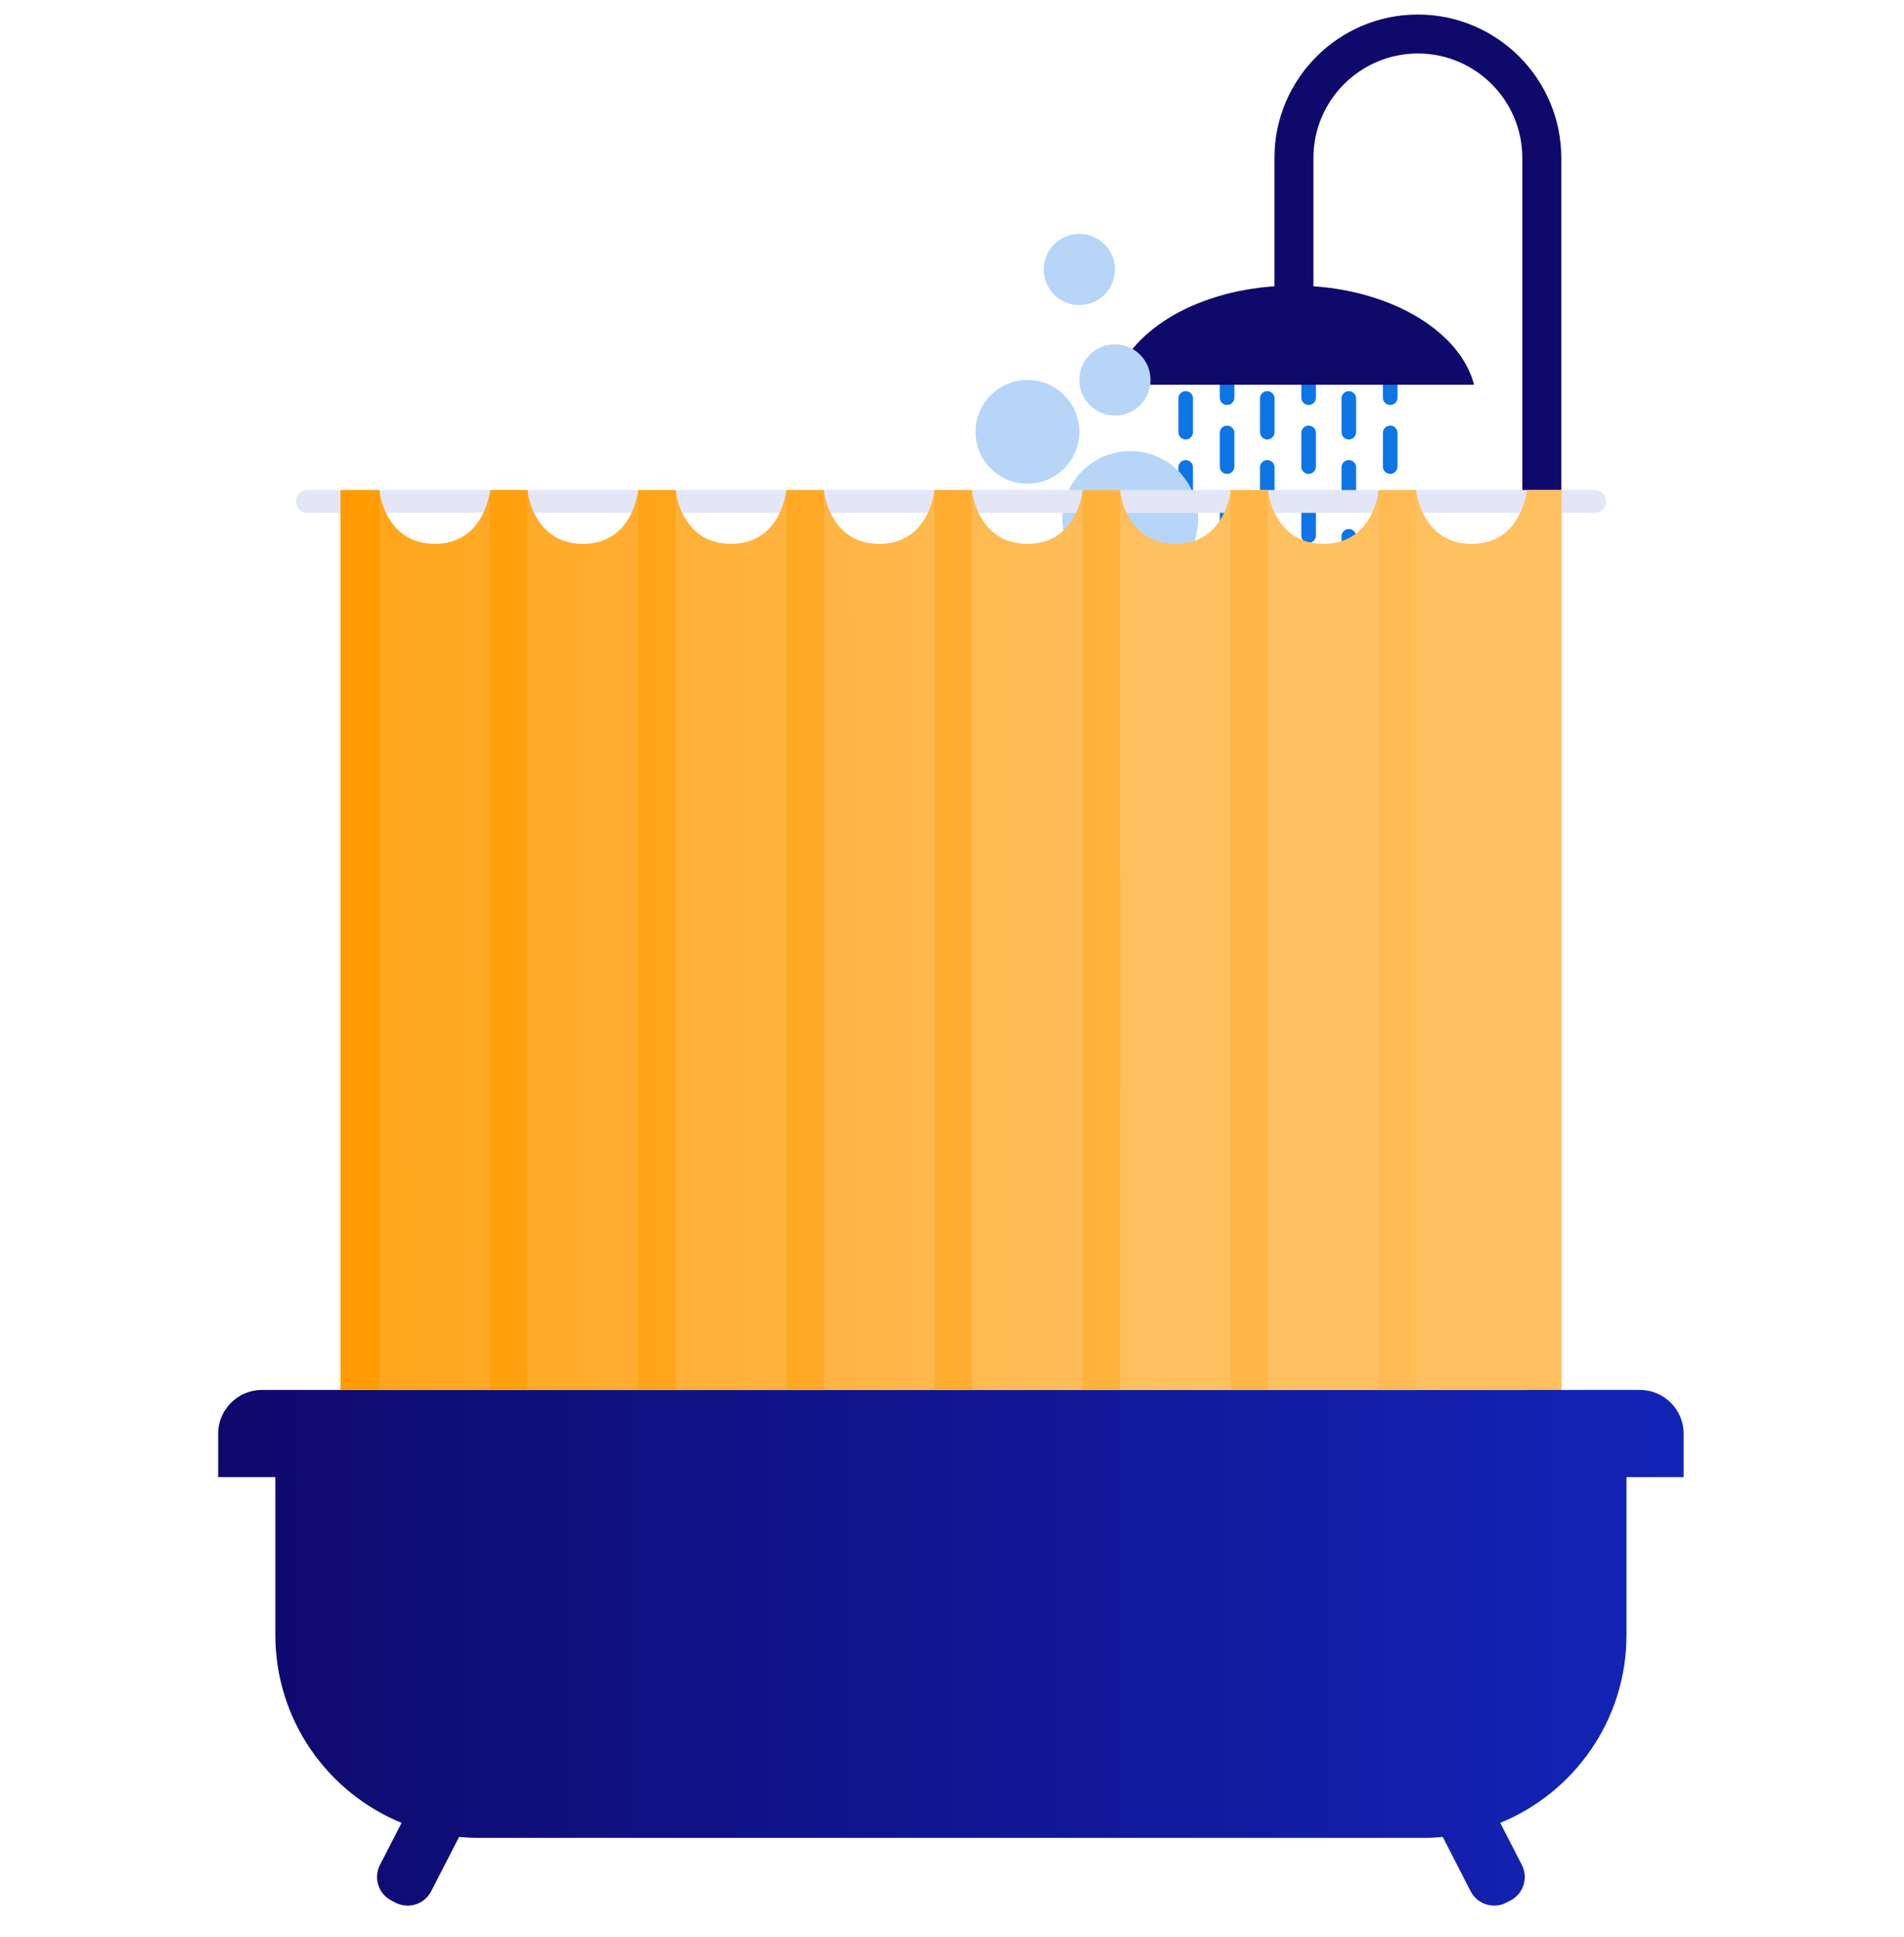 <svg width="58" height="59" viewBox="0 0 58 59" fill="none" xmlns="http://www.w3.org/2000/svg">
<g id="douche 1" clip-path="url(#clip0_2238_2945)">
<path id="Vector" d="M36.119 13.386C35.996 13.386 35.897 13.286 35.897 13.164V12.136C35.897 12.012 35.997 11.913 36.119 11.913C36.241 11.913 36.341 12.013 36.341 12.136V13.164C36.341 13.287 36.241 13.386 36.119 13.386ZM36.119 15.486C35.996 15.486 35.897 15.386 35.897 15.264V14.235C35.897 14.112 35.997 14.013 36.119 14.013C36.241 14.013 36.341 14.113 36.341 14.235V15.264C36.341 15.387 36.241 15.486 36.119 15.486ZM36.119 17.585C35.996 17.585 35.897 17.485 35.897 17.363V16.335C35.897 16.211 35.997 16.113 36.119 16.113C36.241 16.113 36.341 16.213 36.341 16.335V17.363C36.341 17.487 36.241 17.585 36.119 17.585ZM36.119 19.685C35.996 19.685 35.897 19.585 35.897 19.463V18.434C35.897 18.311 35.997 18.212 36.119 18.212C36.241 18.212 36.341 18.312 36.341 18.434V19.463C36.341 19.586 36.241 19.685 36.119 19.685ZM37.38 12.336C37.256 12.336 37.157 12.236 37.157 12.114V11.085C37.157 10.962 37.258 10.863 37.38 10.863C37.502 10.863 37.602 10.963 37.602 11.085V12.114C37.602 12.237 37.502 12.336 37.38 12.336ZM37.38 14.435C37.256 14.435 37.157 14.335 37.157 14.213V13.185C37.157 13.061 37.258 12.963 37.38 12.963C37.502 12.963 37.602 13.063 37.602 13.185V14.213C37.602 14.337 37.502 14.435 37.38 14.435ZM37.38 16.535C37.256 16.535 37.157 16.435 37.157 16.313V15.284C37.157 15.161 37.258 15.062 37.38 15.062C37.502 15.062 37.602 15.162 37.602 15.284V16.313C37.602 16.436 37.502 16.535 37.38 16.535ZM37.38 18.635C37.256 18.635 37.157 18.535 37.157 18.413V17.384C37.157 17.261 37.258 17.162 37.38 17.162C37.502 17.162 37.602 17.262 37.602 17.384V18.413C37.602 18.536 37.502 18.635 37.38 18.635ZM38.604 13.386C38.481 13.386 38.382 13.286 38.382 13.164V12.136C38.382 12.012 38.482 11.913 38.604 11.913C38.726 11.913 38.826 12.013 38.826 12.136V13.164C38.826 13.287 38.726 13.386 38.604 13.386ZM38.604 15.486C38.481 15.486 38.382 15.386 38.382 15.264V14.235C38.382 14.112 38.482 14.013 38.604 14.013C38.726 14.013 38.826 14.113 38.826 14.235V15.264C38.826 15.387 38.726 15.486 38.604 15.486ZM38.604 17.585C38.481 17.585 38.382 17.485 38.382 17.363V16.335C38.382 16.211 38.482 16.113 38.604 16.113C38.726 16.113 38.826 16.213 38.826 16.335V17.363C38.826 17.487 38.726 17.585 38.604 17.585ZM38.604 19.685C38.481 19.685 38.382 19.585 38.382 19.463V18.434C38.382 18.311 38.482 18.212 38.604 18.212C38.726 18.212 38.826 18.312 38.826 18.434V19.463C38.826 19.586 38.726 19.685 38.604 19.685ZM39.863 12.336C39.74 12.336 39.641 12.236 39.641 12.114V11.085C39.641 10.962 39.741 10.863 39.863 10.863C39.985 10.863 40.085 10.963 40.085 11.085V12.114C40.085 12.237 39.985 12.336 39.863 12.336ZM39.863 14.435C39.74 14.435 39.641 14.335 39.641 14.213V13.185C39.641 13.061 39.741 12.963 39.863 12.963C39.985 12.963 40.085 13.063 40.085 13.185V14.213C40.085 14.337 39.985 14.435 39.863 14.435ZM39.863 16.535C39.74 16.535 39.641 16.435 39.641 16.313V15.284C39.641 15.161 39.741 15.062 39.863 15.062C39.985 15.062 40.085 15.162 40.085 15.284V16.313C40.085 16.436 39.985 16.535 39.863 16.535ZM39.863 18.635C39.74 18.635 39.641 18.535 39.641 18.413V17.384C39.641 17.261 39.741 17.162 39.863 17.162C39.985 17.162 40.085 17.262 40.085 17.384V18.413C40.085 18.536 39.985 18.635 39.863 18.635ZM41.088 13.386C40.964 13.386 40.866 13.286 40.866 13.164V12.136C40.866 12.012 40.966 11.913 41.088 11.913C41.21 11.913 41.31 12.013 41.31 12.136V13.164C41.31 13.287 41.21 13.386 41.088 13.386ZM41.088 15.486C40.964 15.486 40.866 15.386 40.866 15.264V14.235C40.866 14.112 40.966 14.013 41.088 14.013C41.21 14.013 41.31 14.113 41.31 14.235V15.264C41.31 15.387 41.21 15.486 41.088 15.486ZM41.088 17.585C40.964 17.585 40.866 17.485 40.866 17.363V16.335C40.866 16.211 40.966 16.113 41.088 16.113C41.21 16.113 41.31 16.213 41.31 16.335V17.363C41.31 17.487 41.21 17.585 41.088 17.585ZM41.088 19.685C40.964 19.685 40.866 19.585 40.866 19.463V18.434C40.866 18.311 40.966 18.212 41.088 18.212C41.21 18.212 41.31 18.312 41.31 18.434V19.463C41.31 19.586 41.21 19.685 41.088 19.685ZM42.348 12.336C42.225 12.336 42.126 12.236 42.126 12.114V11.085C42.126 10.962 42.226 10.863 42.348 10.863C42.47 10.863 42.57 10.963 42.57 11.085V12.114C42.57 12.237 42.47 12.336 42.348 12.336ZM42.348 14.435C42.225 14.435 42.126 14.335 42.126 14.213V13.185C42.126 13.061 42.226 12.963 42.348 12.963C42.47 12.963 42.57 13.063 42.57 13.185V14.213C42.57 14.337 42.47 14.435 42.348 14.435ZM42.348 16.535C42.225 16.535 42.126 16.435 42.126 16.313V15.284C42.126 15.161 42.226 15.062 42.348 15.062C42.47 15.062 42.57 15.162 42.57 15.284V16.313C42.57 16.436 42.47 16.535 42.348 16.535ZM42.348 18.635C42.225 18.635 42.126 18.535 42.126 18.413V17.384C42.126 17.261 42.226 17.162 42.348 17.162C42.47 17.162 42.57 17.262 42.57 17.384V18.413C42.57 18.536 42.47 18.635 42.348 18.635Z" fill="#0E75E5"/>
<path id="Vector_2" d="M49.962 42.336H7.974C7.244 42.336 6.646 42.934 6.646 43.663V44.991H8.388V49.8C8.388 52.387 9.979 54.599 12.233 55.521L11.574 56.804C11.372 57.198 11.528 57.685 11.922 57.886L12.052 57.953C12.446 58.155 12.933 57.999 13.134 57.605L13.985 55.95C14.177 55.968 14.371 55.979 14.567 55.979H43.366C43.563 55.979 43.757 55.968 43.949 55.95L44.799 57.605C45.001 57.999 45.488 58.155 45.881 57.953L46.011 57.886C46.405 57.685 46.561 57.198 46.36 56.804L45.7 55.521C47.955 54.599 49.546 52.387 49.546 49.8V44.991H51.287V43.663C51.287 42.934 50.689 42.336 49.96 42.336H49.962Z" fill="url(#paint0_linear_2238_2945)"/>
<path id="Vector_3" d="M43.19 0.443C40.782 0.443 38.822 2.402 38.822 4.811V8.719C36.34 8.891 34.347 10.128 33.928 11.719H44.905C44.485 10.129 42.492 8.892 40.01 8.719V4.811C40.01 3.057 41.438 1.629 43.192 1.629C44.946 1.629 46.373 3.057 46.373 4.811V42.336H47.56V4.811C47.56 2.402 45.6 0.443 43.192 0.443H43.19Z" fill="#0F096C"/>
<path id="Vector_4" d="M34.431 17.873C35.574 17.873 36.499 16.948 36.499 15.805C36.499 14.663 35.574 13.737 34.431 13.737C33.289 13.737 32.363 14.663 32.363 15.805C32.363 16.948 33.289 17.873 34.431 17.873ZM31.298 14.734C32.171 14.734 32.879 14.026 32.879 13.153C32.879 12.28 32.171 11.572 31.298 11.572C30.424 11.572 29.716 12.28 29.716 13.153C29.716 14.026 30.424 14.734 31.298 14.734ZM33.964 12.656C34.563 12.656 35.048 12.171 35.048 11.572C35.048 10.973 34.563 10.487 33.964 10.487C33.364 10.487 32.879 10.973 32.879 11.572C32.879 12.171 33.364 12.656 33.964 12.656ZM32.879 9.292C33.478 9.292 33.964 8.807 33.964 8.208C33.964 7.608 33.478 7.123 32.879 7.123C32.28 7.123 31.794 7.608 31.794 8.208C31.794 8.807 32.28 9.292 32.879 9.292Z" fill="#B7D6F7"/>
<path id="Vector_5" d="M48.575 15.622H9.361C9.169 15.622 9.013 15.465 9.013 15.273C9.013 15.081 9.169 14.925 9.361 14.925H48.575C48.767 14.925 48.923 15.081 48.923 15.273C48.923 15.465 48.767 15.622 48.575 15.622Z" fill="#E3E6F7"/>
<path id="Vector_6" d="M46.508 14.925C46.507 15.854 45.752 16.606 44.824 16.606C43.895 16.606 43.141 15.854 43.14 14.925H41.997C41.996 15.854 41.242 16.606 40.313 16.606C39.385 16.606 38.63 15.854 38.629 14.925H37.487C37.485 15.854 36.731 16.606 35.803 16.606C34.874 16.606 34.12 15.854 34.118 14.925H32.976C32.975 15.854 32.22 16.606 31.292 16.606C30.363 16.606 29.609 15.854 29.608 14.925H28.465C28.464 15.854 27.71 16.606 26.781 16.606C25.853 16.606 25.099 15.854 25.097 14.925H23.955C23.953 15.854 23.199 16.606 22.271 16.606C21.342 16.606 20.588 15.854 20.587 14.925H19.444C19.443 15.854 18.689 16.606 17.76 16.606C16.831 16.606 16.077 15.854 16.076 14.925H14.934C14.932 15.854 14.178 16.606 13.249 16.606C12.321 16.606 11.567 15.854 11.565 14.925H10.372V42.336H47.572V14.925H46.508Z" fill="url(#paint1_linear_2238_2945)"/>
<path id="Vector_7" d="M13.24 16.564C11.799 16.564 11.567 15.107 11.556 14.925V42.336H14.925V14.925C14.905 15.127 14.688 16.564 13.241 16.564H13.24ZM17.752 16.564C16.311 16.564 16.079 15.107 16.068 14.925V42.336H19.437V14.925C19.417 15.127 19.2 16.564 17.753 16.564H17.752ZM22.264 16.564C20.823 16.564 20.591 15.107 20.58 14.925V42.336H23.949V14.925C23.929 15.127 23.712 16.564 22.265 16.564H22.264ZM26.78 16.564C25.338 16.564 25.107 15.107 25.096 14.925V42.336H28.465V14.925C28.445 15.127 28.228 16.564 26.781 16.564H26.78ZM40.312 16.564C38.87 16.564 38.639 15.107 38.628 14.925V42.336H41.997V14.925C41.977 15.127 41.76 16.564 40.313 16.564H40.312ZM44.825 16.564C43.384 16.564 43.152 15.107 43.141 14.925V42.336H46.511V14.925C46.49 15.127 46.273 16.564 44.827 16.564H44.825ZM31.293 16.564C29.852 16.564 29.62 15.107 29.609 14.925V42.336H32.979V14.925C32.958 15.127 32.742 16.564 31.295 16.564H31.293ZM35.803 16.564C34.361 16.564 34.129 15.107 34.118 14.925V42.336H37.488V14.925C37.467 15.127 37.251 16.564 35.804 16.564H35.803Z" fill="url(#paint2_linear_2238_2945)"/>
</g>
<defs>
<linearGradient id="paint0_linear_2238_2945" x1="6.646" y1="50.188" x2="51.29" y2="50.188" gradientUnits="userSpaceOnUse">
<stop stop-color="#0F096C"/>
<stop offset="1" stop-color="#1224B8"/>
</linearGradient>
<linearGradient id="paint1_linear_2238_2945" x1="10.364" y1="28.631" x2="47.572" y2="28.631" gradientUnits="userSpaceOnUse">
<stop stop-color="#FF9B00"/>
<stop offset="1" stop-color="#FFC060"/>
</linearGradient>
<linearGradient id="paint2_linear_2238_2945" x1="1.806" y1="28.729" x2="35.534" y2="28.608" gradientUnits="userSpaceOnUse">
<stop stop-color="#FF9B00"/>
<stop offset="1" stop-color="#FFC060"/>
</linearGradient>
<clipPath id="clip0_2238_2945">
<rect width="57.6" height="57.6" fill="white" transform="translate(0.2 0.443)"/>
</clipPath>
</defs>
</svg>
